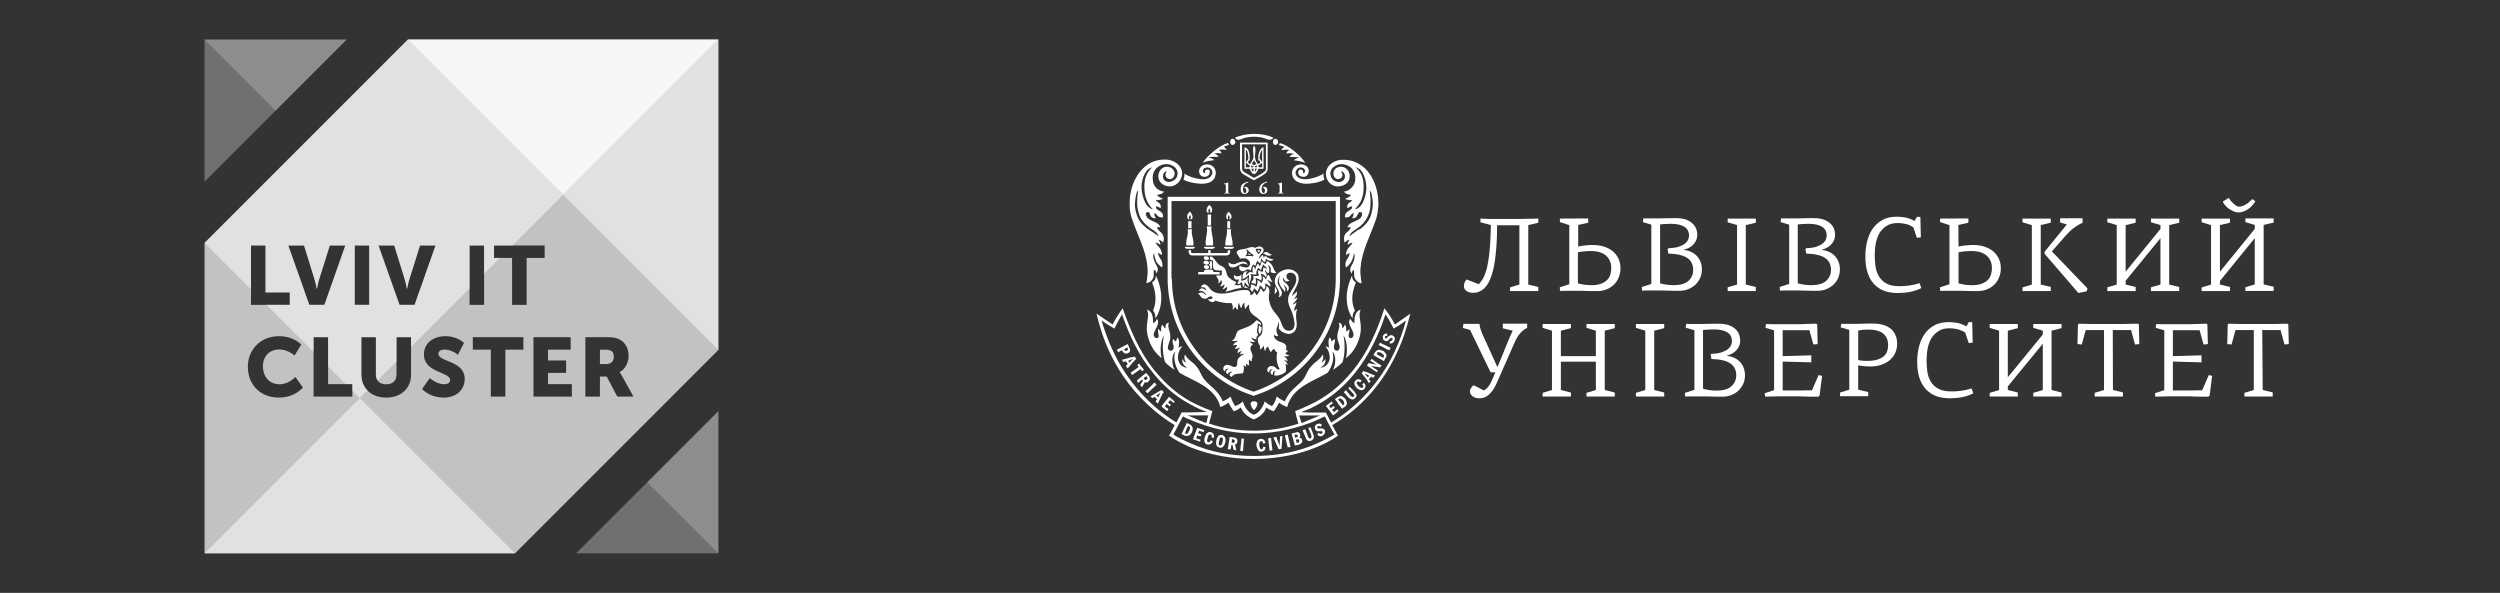 <?xml version="1.0" encoding="UTF-8"?>
<svg xmlns="http://www.w3.org/2000/svg" id="_Шар_1" data-name="Шар 1" viewBox="0 0 253 60">
  <rect x="0" y="0" width="253" height="60" fill="#333333" stroke="none"/>
  <defs>
    <style>
      .cls-1, .cls-2, .cls-3, .cls-4, .cls-5, .cls-6 {
        fill: #fff;
      }

      .cls-2 {
        opacity: .3;
      }

      .cls-3 {
        opacity: .5;
      }

      .cls-4 {
        opacity: .7;
      }

      .cls-5 {
        opacity: .2;
      }

      .cls-6 {
        opacity: .85;
      }
    </style>
  </defs>
  <g id="_2246039724176" data-name=" 2246039724176">
    <path class="cls-1" d="m118.553,20.351h16.622v7.997c-.048,5.262-3.524,9.687-8.287,11.28h-.048c-4.731-1.593-8.19-6.018-8.239-11.28v-.145h-.048v-7.852h0Zm-.386,8.094c.145,5.439,3.717,9.976,8.576,11.569l.097.048h.048l.097-.048c4.924-1.593,8.48-6.115,8.625-11.569v-8.528h-17.443v8.528h0Z"></path>
    <path class="cls-1" d="m127.87,19.531c-.097,0-.193-.193-.193-.386s.048-.338.145-.434c.097-.145.193-.193.386-.241q.048-.048,0-.097c-.193.048-.386.145-.531.241-.145.145-.241.338-.241.531,0,.29.145.483.434.483.241,0,.386-.145.386-.386,0-.193-.097-.338-.29-.338-.097,0-.145.048-.193.097h.048c.145,0,.193.241.193.338-.016.097-.016.193-.145.193h0Z"></path>
    <path class="cls-1" d="m125.987,19.531c-.145,0-.193-.193-.193-.386s.048-.338.145-.434c.097-.145.193-.193.386-.241v-.097c-.193.048-.434.145-.579.241-.145.145-.193.338-.193.531,0,.29.145.483.386.483s.434-.145.434-.386c0-.193-.145-.338-.338-.338-.048,0-.145.048-.193.097h.097c.145,0,.193.241.193.338,0,.097-.048.193-.145.193h0Z"></path>
    <path class="cls-1" d="m124.298,19.386v-.917h-.048s-.048.048-.145.048c-.048.048-.145.048-.241.048,0,0,0,.048.048.048l.048.048q.097,0,.097.145v.579q0,.145-.097.145h-.097s0,.048.048.048h.531v-.048h-.048q-.097,0-.097-.145h0Z"></path>
    <path class="cls-1" d="m129.399,19.531h-.048c-.048,0-.048.048,0,.048h.531c.048,0,.048-.048,0-.048h-.048q-.097,0-.097-.145v-.917h-.048s-.048.048-.145.048c-.048.048-.145.048-.193.048s-.048.048,0,.048l.048.048q.097,0,.097.145v.579q0,.145-.097.145h0Z"></path>
    <path class="cls-1" d="m127.725,16.345h-.048c-.048-.048-.048-.097-.048-.097-.048-.097-.097-.097-.145-.145v-.193c0-.193.048-.434.145-.579.048-.097.048-.193.097-.193v1.207Zm0,.579h-.338c0-.048-.048-.145-.048-.193.097-.048.193-.097.29-.145,0-.048,0-.097.048-.097h.048v.434Zm-.531,0h-.193v-.097s.048-.048.097-.048.048-.048.097-.048v.193h0Zm-.097.338c0,.048-.048.048-.048.097l-.048-.048v-.241h.193c-.064.097-.064.145-.097.193Zm-.386-.628v-.097c.048-.097.145-.193.193-.29h.048c0,.097.097.193.145.29,0,.048.048.048.048.097h-.048c-.048,0-.145.048-.193.097-.048-.048-.097-.097-.193-.097Zm.145.29h-.241c0-.048,0-.145.048-.193l.048.048c.048,0,.097.048.145.048v.097h0Zm0,.386l-.048.048q-.048-.048-.097-.097c-.048-.048-.048-.097-.048-.193h.193v.241h0Zm-.386-.386h-.386v-.434h.097s0,.048.048.097c.048.048.145.097.241.145v.193Zm-.386-1.77c.048,0,.097.097.145.193.048.145.097.386.097.579v.193c-.048.048-.097.097-.097.145-.048,0-.048.048-.048.097h-.097v-1.207Zm1.255.724v.338c.145.048.193.097.193.193,0,.145-.145.145-.241.193-.048-.097-.145-.193-.193-.338-.048-.145-.097-.29-.097-.434,0-.193.048-.434.048-.628,0-.097,0-.338-.145-.483-.097.145-.097.386-.097.483,0,.193.048.434.048.628,0,.145-.048.29-.145.434-.048.145-.145.241-.193.338-.097-.048-.193-.048-.193-.193,0-.097,0-.145.145-.193v-.338c0-.241-.048-.628-.241-.821-.097-.097-.193-.145-.29-.145v2.172h.531c.048.145.145.29.241.434.048.048.145.097.193.097.097,0,.145-.048.193-.097.145-.145.193-.29.241-.434h.531v-2.172c-.097,0-.193.048-.241.145-.193.193-.29.579-.29.821Z"></path>
    <path class="cls-1" d="m128.111,17.021c0,.193-.048.29-.145.338-.097.097-.193.145-.338.241-.193.097-.386.241-.531.29-.048.048-.145.097-.193.097s-.097-.048-.193-.097c-.145-.097-.338-.193-.483-.29-.145-.097-.29-.145-.386-.241-.097-.048-.145-.193-.145-.338v-2.414h2.414v2.414h0Zm.177-2.591h-2.8v2.607c0,.193.097.386.241.531.145.097.29.193.483.29.145.097.338.193.483.29.097,0,.145.048.193.097l.193-.097c.193-.097.338-.193.531-.29.145-.097.29-.193.434-.29.145-.145.241-.29.241-.531v-2.607Z"></path>
    <path class="cls-1" d="m126.567,40.932c.048.241.193.434.338.579.145-.145.29-.338.338-.579.097-.434-.772-.434-.676,0Z"></path>
    <path class="cls-1" d="m114.901,20.158c.048-.338.097-.772.29-.869-.048.29-.097.579-.097.869-.048.483,0,.965.145,1.4.145.579.483.965.869,1.303.145.097.241.193.386.29.29.193.676.386.724.772-.241-.241-.579-.434-.869-.628-.048-.048-.145-.097-.241-.145-.483-.386-.869-.772-1.062-1.4-.193-.531-.241-1.062-.145-1.593h0Zm1.207-2.945c.145-.145.338-.241.483-.29-.193.193-.338.386-.483.628-.241.434-.338,1.014-.29,1.593,0,.483.145.917.29,1.255.193.386.434.676.579.772-.193,0-.386-.145-.579-.338-.29-.386-.531-1.014-.579-1.738-.048-.676.193-1.448.579-1.883h0Zm0,9.735c.048.338.048.676,0,1.014,0,.193-.048.434-.097.676h.097c.241-.048.434-.241.531-.386.241-.338,0-.676.193-.965.145.097.145.241.193.386.241-.338.145-.628-.048-.917-.193-.322-.354-.805-.193-1.142,0,0,.097.628.29.965.145.145.338.386.531.483.193-.772-.483-1.014-.386-1.496.145.145.29.193.386.241-.048-.724-.434-.821-.676-1.255.048,0,.338.048.483.241.048-.241-.097-.434-.193-.531.097,0,.338.097.483.29.145-.386.048-.676-.048-.821-.145-.29-.483-.386-.579-.724.097,0,.193-.048.338,0-.048-.241-.241-.386-.434-.483-.29-.145-.628-.241-.869-.483,0,0-.048-.048-.048-.097-.145-.193-.145-.434.048-.483h.048c.193-.048.193.241.29.386.097.193.29.241.531.241-.097-.193-.193-.29-.145-.531.241.048.29.531.869.434.048-.772-.772-.579-.724-1.11.145,0,.241.048.483.193.097-.628-.434-.579-.483-.821.145,0,.483,0,.724-.145-.193-.048-.483-.193-.628-.386.338-.048.579-.097.724-.338-.595-.048-1.062-.531-1.11-1.014-.097-.579,0-.917.29-1.303.434-.434,1.11-.628,1.69-.29.386.193.579.579.483.965-.097.434-.531.676-.917.676-.821-.097-.579-1.159-.145-1.062-.29.241-.145.772.338.772.338-.048.483-.386.434-.676-.097-.386-.434-.579-.772-.579-.531,0-.869.483-.869.965,0,.579.483.965,1.014,1.014.772.097,1.352-.579,1.4-1.255,0-.917-.917-1.496-1.786-1.448-.676,0-1.255.193-1.738.531-1.11.772-1.738,2.221-1.786,3.669v.483c0,.483.097.917.241,1.352.579,1.69,1.4,3.138,1.545,4.763h0Z"></path>
    <path class="cls-1" d="m137.46,34.528c.628-1.69-.145-2.365.241-3.186-.724.193-.628,1.159-.628,1.352-.193-.048-.338-.29-.434-.434-.386.531.386,1.159.338,1.641,0,.386-.579.483-.483-.048.048-.193.097-.434.048-.579-.048.097-.193.241-.29.29-.048-.193.048-.483-.145-.724-.048.193-.193.338-.29.386.048-.29-.048-.531-.338-.579.145.338,0,.676-.097,1.014-.145.724.097.917.193,1.4.048.579-.628.579-.579,0,0-.241.193-.483.048-.772-.097.145-.193.145-.29.29,0-.145-.097-.338-.193-.434-.193.29-.097.772-.048,1.062-.097-.097-.241-.145-.386-.145.241.241.483.724.434,1.255-.097.579-.483.821-.917.917.434-.338.531-.579.483-.917-.097.145-.193.29-.386.386.241-.434.193-.676.097-.821-.193.483-.821.772-1.11,1.159-.483.483-.531.965-.869,1.4-.579.676-1.303.965-1.834,2.172-.29-.097-.628-.338-.821-.483-.097.29-.193.676-.483.965-.241-.097-.628-.338-.724-.483-.193.579-.579,1.207-1.11,1.352-.531-.145-.965-.772-1.11-1.352-.097.145-.483.386-.772.483-.241-.29-.338-.676-.483-.965-.145.145-.483.386-.772.483-.531-1.207-1.303-1.496-1.834-2.172-.386-.434-.434-.917-.869-1.4-.29-.386-.917-.676-1.11-1.159-.097.145-.145.386.097.821-.241-.097-.29-.241-.386-.386-.048.338.048.579.483.917-.483-.097-.821-.338-.917-.917-.048-.531.193-1.014.434-1.255-.145,0-.29.048-.386.145.048-.29.145-.772-.097-1.062-.048.097-.145.29-.145.434-.145-.145-.241-.145-.29-.29-.145.29,0,.531.048.772.048.579-.676.579-.579,0,.097-.483.338-.676.193-1.4-.097-.338-.241-.676-.097-1.014-.29.048-.386.29-.338.579-.145-.048-.241-.193-.29-.386-.241.241-.145.531-.145.724-.097-.048-.241-.193-.29-.29-.097.145,0,.386,0,.579.145.531-.434.434-.483.048,0-.483.724-1.11.338-1.641-.048.145-.193.386-.386.434-.048-.193.097-1.159-.628-1.352.386.821-.386,1.496.241,3.186.29.772.676,1.255,1.255,1.738-.193-.676-.145-1.786.241-2.317-.193.628-.193,1.834.097,2.703.29.29.628.579.965.772-.29-.483-.338-1.496.048-1.834-.193.676,0,1.448.434,2.124,1.303.821,3.62,1.4,4.151,3.476.29-.097.579-.29.821-.434.145.29.29.531.531.869.29-.097.531-.241.724-.386.241.628.821,1.014,1.303,1.207.483-.193,1.062-.579,1.255-1.207.193.145.483.29.772.386.241-.338.386-.579.531-.869.193.145.531.338.821.434.531-2.076,2.8-2.655,4.103-3.476.483-.676.676-1.448.483-2.124.386.338.338,1.352.048,1.834.338-.193.676-.483.965-.772.29-.869.241-2.076.097-2.703.386.531.434,1.641.241,2.317.579-.483.965-.965,1.255-1.738h0Z"></path>
    <path class="cls-1" d="m136.833,27.866c-1.255,2.655.048,4.393.048,4.345,0-.338.048-.579.241-.772-.483-1.014-.241-2.027.097-2.848-.241-.193-.386-.29-.386-.724Z"></path>
    <path class="cls-1" d="m137.702,17.214c.386.434.579,1.207.579,1.883-.048.724-.29,1.352-.579,1.738-.193.193-.386.338-.579.338.097-.097.338-.386.579-.772.145-.338.29-.772.29-1.255.048-.579-.048-1.159-.29-1.593-.145-.241-.29-.434-.531-.628.193.048.386.145.531.29h0Zm.901,2.076c.193.097.241.531.29.869.097.531,0,1.062-.145,1.593-.193.628-.579,1.014-1.062,1.4-.097.048-.193.097-.29.145-.241.193-.579.386-.821.628.048-.386.434-.579.724-.772.145-.097.241-.193.386-.29.386-.338.676-.724.869-1.303.145-.434.145-.917.145-1.4-.032-.29-.032-.579-.097-.869h0Zm-3.073-.434c.579-.048,1.062-.434,1.062-1.014,0-.483-.338-.965-.869-.965-.386,0-.724.193-.772.579-.048.29.097.628.434.676.483,0,.628-.531.29-.772.483-.097.724.965-.145,1.062-.386,0-.821-.241-.869-.676-.097-.386.097-.772.483-.965.531-.338,1.255-.145,1.69.29.29.386.386.724.29,1.303-.097.483-.579.965-1.11,1.014.145.241.386.29.724.338-.145.193-.434.338-.628.386.193.145.579.145.724.145-.048.241-.579.193-.483.821.241-.145.338-.193.483-.193.048.531-.772.338-.724,1.11.579.097.579-.386.869-.434,0,.241-.048.338-.145.531.241,0,.434-.048.483-.241.145-.145.145-.434.338-.386h.048c.193.048.193.29.048.483,0,.048-.048.097-.048.097-.241.241-.628.338-.869.483-.241.097-.386.241-.483.483.193-.048.29,0,.338,0-.048.338-.434.434-.579.724-.097.145-.145.434-.048.821.193-.193.386-.29.531-.29-.097.097-.241.29-.193.531.145-.193.434-.241.483-.241-.241.434-.628.531-.676,1.255.097-.048.241-.097.338-.241.145.483-.579.724-.338,1.496.193-.097.386-.338.483-.483.241-.338.338-.965.338-.965.145.338,0,.821-.193,1.159-.193.29-.29.579-.048.917.048-.145.048-.29.193-.386.145.29-.048.628.193.965.097.145.29.338.531.386h.097c-.048-.241-.097-.483-.097-.724-.048-.29-.048-.628,0-.965.145-1.641.965-3.089,1.545-4.763.145-.434.193-.869.241-1.352v-.483c-.048-1.448-.676-2.945-1.786-3.669-.483-.338-1.062-.531-1.738-.531-.869-.048-1.786.531-1.786,1.448,0,.66.579,1.336,1.352,1.239h0Z"></path>
    <path class="cls-1" d="m137.074,39.628l-.483-.483-.145.145.434.483c.097.097.241.241.145.338-.145.145-.29,0-.386-.097l-.434-.531-.048.048-.145.145v.048l.145.145.29.338c.241.193.434.338.676.097l.048-.048c.193-.193.097-.338,0-.483-.048-.048-.097-.097-.097-.145Z"></path>
    <polygon class="cls-1" points="139.906 34.817 139.665 34.672 139.52 34.914 139.906 35.107 140.341 35.348 140.63 35.445 140.727 35.203 140.341 35.01 139.906 34.817"></polygon>
    <path class="cls-1" d="m140.003,36.217l-.097-.048-.531-.29-.048-.048c0-.048.048-.097.048-.145.048-.048.097-.048.193-.048.048,0,.145.048.241.097l.097.097c.048,0,.048.048.097.048.097.097.048.193,0,.338Zm.145-.531c-.048-.097-.097-.145-.193-.193h-.048c-.097-.048-.241-.097-.338-.097-.048,0-.097,0-.193.048-.097.048-.193.145-.241.241l-.145.241.386.241.531.29.145.097.145-.29c.097-.145.145-.241.097-.386-.048-.048-.048-.145-.145-.193Z"></path>
    <path class="cls-1" d="m137.991,38.76l-.145.145c.145.145.145.241.097.29s-.097.097-.145.048c-.097,0-.145-.048-.29-.145-.097-.145-.193-.241-.193-.29-.048-.048,0-.097,0-.145.097-.097.193-.048.338.048l.145-.193c-.241-.193-.434-.193-.628,0-.097.097-.145.241-.097.338,0,.097.048.193.097.241s.097.097.145.193c.145.097.29.193.434.193.097,0,.193,0,.241-.048l.097-.097c.097-.097.097-.193.097-.29s-.048-.193-.145-.29h-.048Z"></path>
    <path class="cls-1" d="m138.426,38.18l-.097-.097-.241-.29.241.097.241.145-.145.145h0Zm-.097-.515l-.338-.097v-.048l-.193.241.193.241.338.434.193.338.193-.193-.193-.193.241-.29.193.145.193-.241-.386-.145-.434-.193Z"></path>
    <path class="cls-1" d="m140.92,33.948c-.193-.097-.338.048-.483.145-.048.097-.097.097-.097.145h-.048c-.097.048-.145-.048-.145-.145.048-.097.097-.097.193-.097h.048v-.241h-.048c-.193,0-.29.048-.386.241-.048.193,0,.434.193.483.097.048.145.048.193.048.097,0,.193-.097.29-.241.048-.048.097-.048.145-.097.145,0,.193.097.145.193s-.145.145-.241.145l-.048.241c.241,0,.386-.048.483-.29.097-.193.048-.434-.193-.531h0Z"></path>
    <polygon class="cls-1" points="138.812 36.314 138.748 36.41 138.667 36.507 138.748 36.555 139.295 36.893 138.748 36.796 138.506 36.748 138.329 36.989 138.748 37.279 139.327 37.665 139.391 37.569 139.472 37.52 139.391 37.472 138.748 37.038 139.391 37.134 139.665 37.183 139.81 36.989 139.391 36.748 138.812 36.314"></polygon>
    <path class="cls-1" d="m136.012,40.932l-.048.048-.048.048-.483-.579v-.048h.048c.048-.097.145-.097.241-.048.048.048.097.097.193.145.048.097.097.145.097.241.048.097.048.145,0,.193h0Zm.145-.531l-.048-.048c0-.048-.048-.097-.097-.097-.048-.048-.097-.097-.193-.145s-.241-.048-.386.048c-.048,0-.048.048-.097.048l-.048.048-.193.145.193.241.145.241.386.483.193-.145.097-.048q0-.048.048-.048c.145-.145.193-.29.097-.531,0-.048-.048-.145-.097-.193Z"></path>
    <polygon class="cls-1" points="135.336 41.414 135.288 41.463 134.998 41.704 134.805 41.463 135.095 41.27 134.95 41.077 134.66 41.318 134.516 41.077 134.902 40.787 134.757 40.642 134.178 41.077 134.902 42.042 135.288 41.752 135.433 41.608 135.481 41.608 135.433 41.559 135.336 41.414"></polygon>
    <polygon class="cls-1" points="115.432 37.376 115.577 37.569 115.77 37.424 115.383 36.941 115.287 36.796 115.094 36.941 115.239 37.134 114.708 37.52 114.418 37.714 114.563 37.955 114.708 37.858 115.383 37.376 115.432 37.376"></polygon>
    <path class="cls-1" d="m117.25,40.111l-.048.097-.193-.193.241-.145.193-.145-.193.386Zm.531-.434l-.145-.145-.097-.048-.29.145-.241.145-.579.338.193.193.193-.145.193.145.097.097-.097.097-.048.145.048.048.145.145.097-.145.386-.821.145-.193h0Z"></path>
    <path class="cls-1" d="m115.818,38.373l-.097-.097.193-.145.097-.048.048.048c.097.097.097.193,0,.241-.048.048-.097.097-.145.097-.048,0-.048-.048-.097-.097h0Zm.338.29l.048-.048c.241-.193.193-.386.048-.579l-.097-.097-.145-.193-.097.048-.531.434-.338.29.145.241.193-.193.193-.145.097.097-.29.434.193.241.29-.531.048.048c.08,0,.145,0,.241-.048h0Z"></path>
    <path class="cls-1" d="m113.935,35.252l.145-.097.048.097c.048.097,0,.193-.097.241h-.097c-.048.048-.097,0-.145-.097l-.048-.048.193-.097h0Zm-.338.29c.097.145.193.241.338.241.048,0,.145,0,.241-.048.241-.145.241-.338.097-.579l-.145-.338-.193.097-.917.483.145.241.386-.193.048.097h0Z"></path>
    <path class="cls-1" d="m114.273,36.7l-.097-.193.241-.097.241-.097-.241.241-.145.145h0Zm.434-.097l.29-.29-.193-.241-.097.048-.29.048-.483.145-.386.097.145.241.241-.097.193.29-.193.193.193.241.29-.338.29-.338h0Z"></path>
    <polygon class="cls-1" points="117.025 38.904 116.832 38.711 116.156 39.387 115.914 39.58 116.108 39.773 116.156 39.773 117.025 38.953 117.025 38.904"></polygon>
    <polygon class="cls-1" points="117.636 40.98 117.54 41.125 117.636 41.221 118.119 41.608 118.264 41.414 117.878 41.125 118.071 40.883 118.36 41.125 118.505 40.98 118.215 40.739 118.409 40.497 118.795 40.787 118.891 40.642 118.312 40.159 117.636 40.98"></polygon>
    <polygon class="cls-1" points="125.505 45.614 125.794 45.663 125.891 44.407 125.649 44.359 125.505 45.614"></polygon>
    <path class="cls-1" d="m120.339,43.587c-.048.145-.097.241-.193.29-.048,0-.145.048-.241,0l.241-.628.097-.145c.241.097.241.241.097.483h0Zm0-.676l-.193-.097h-.048l-.531,1.11.29.145c.097.048.193.048.29.048.241,0,.386-.193.483-.386.145-.386.097-.628-.29-.821h0Z"></path>
    <path class="cls-1" d="m122.56,43.732c-.338-.097-.531.193-.628.483s-.097.676.241.772c.29.048.483-.097.579-.338l-.241-.097c-.048.193-.145.241-.241.193-.193-.048-.097-.29-.048-.434,0-.097.097-.386.29-.338.097,0,.145.145.097.29l.241.048c.048-.29-.048-.483-.29-.579h0Z"></path>
    <polygon class="cls-1" points="121.788 43.732 121.884 43.539 121.16 43.297 120.726 44.456 121.45 44.697 121.498 44.504 121.064 44.359 121.16 44.07 121.498 44.166 121.595 43.973 121.257 43.828 121.353 43.587 121.788 43.732"></polygon>
    <path class="cls-1" d="m123.719,44.697c0,.097-.048.29-.193.386h-.097c-.145-.048-.097-.338-.048-.434,0-.097.048-.338.145-.386h.097c.193.048.145.338.097.434h0Zm-.048-.676h-.145c-.193,0-.338.193-.434.531-.048.29-.048.676.29.724.048.048.097.048.145.048.241-.048.386-.193.483-.579.048-.29,0-.628-.338-.724h0Z"></path>
    <path class="cls-1" d="m124.781,44.842v-.048h-.145l.048-.338h.097c.145.048.193.097.193.193-.048.097-.097.193-.193.193Zm.048-.579h-.048l-.338-.048-.193,1.255h.29l.097-.483.097.048.048.241.048.241.29.048-.145-.579c.145-.048.241-.145.241-.29.048-.29-.145-.386-.386-.434h0Z"></path>
    <path class="cls-1" d="m131.378,44.794h-.048l-.097.048-.097-.338.145-.048h.048c.097,0,.145,0,.145.097.048.097,0,.193-.097.241h0Zm-.386-.772l.097-.048c.097,0,.193,0,.241.097v.097c0,.048-.097.097-.145.097l-.097.048-.097-.29Zm.483.241c.097-.048.145-.145.097-.29-.048-.145-.145-.241-.241-.241s-.145,0-.241.048l-.386.097.338,1.207.29-.048.145-.048c.193-.097.386-.193.29-.483-.048-.145-.145-.193-.29-.241h0Z"></path>
    <path class="cls-1" d="m133.598,43.345c-.097,0-.241.048-.29-.048,0-.097,0-.145.097-.193.048,0,.145,0,.193.097l.193-.193c-.145-.145-.29-.193-.483-.097-.145.048-.193.145-.241.241-.048.193.048.434.241.483h.29c.097,0,.193,0,.241.048.048.097-.048.193-.097.193-.097.048-.193.048-.29-.097l-.145.193c.145.193.386.241.579.097.193-.145.241-.338.193-.531-.097-.193-.29-.193-.483-.193h0Z"></path>
    <polygon class="cls-1" points="130.026 44.07 130.316 45.276 130.606 45.228 130.316 43.973 130.026 44.07"></polygon>
    <path class="cls-1" d="m132.633,43.249l-.241.048.29.676c0,.097.048.193.048.193,0,.097-.048.145-.097.193-.097.048-.145,0-.193-.048s-.048-.097-.097-.193l-.241-.676-.29.097.29.676c.048.145.097.241.145.29.097.145.29.145.434.097.145-.097.29-.193.29-.386,0-.097-.048-.193-.097-.338l-.241-.628h0Z"></path>
    <polygon class="cls-1" points="129.495 45.132 129.157 44.214 128.868 44.263 129.399 45.469 129.688 45.421 129.785 44.118 129.543 44.166 129.495 45.132"></polygon>
    <polygon class="cls-1" points="128.337 44.359 128.481 45.614 128.771 45.566 128.626 44.311 128.337 44.359"></polygon>
    <path class="cls-1" d="m127.629,44.649c.097-.048.145.048.193.241l.241-.048c-.048-.29-.193-.434-.483-.434-.145,0-.241.097-.338.193-.048.097-.097.29-.097.483.048.193.097.338.193.483.048.097.193.145.338.145.145-.048.241-.097.29-.145.097-.097.097-.241.097-.338h-.241c0,.145-.048.241-.145.241-.048,0-.097,0-.145-.097-.048-.048-.048-.145-.097-.29,0-.193,0-.29.048-.338q.048-.097.145-.097Z"></path>
    <path class="cls-1" d="m141.113,35.638c-1.4,2.945-3.62,5.455-6.404,7.128l-.531-1.014h-1.641l-.869-.048c.29-.097.579-.241.869-.338,1.883-.869,3.379-2.124,4.586-3.62,1.352-1.69,2.365-3.717,3.089-5.938.338.483.579.965.821,1.448.434-.241.869-.531,1.255-.821-.306,1.126-.692,2.188-1.175,3.202h0Zm-9.638,6.404h2.124c-.338.145-.724.29-1.062.434-.29.097-.531.241-.821.338l-.241-.772h0Zm3.572,1.931c-.821.483-1.641.869-2.51,1.207-1.786.676-3.717.965-5.632.965-2.221,0-4.441-.386-6.469-1.303-.579-.241-1.159-.531-1.69-.869.338-.628.628-1.207.965-1.834.241.145.483.241.724.338,4.103,1.738,7.997,1.834,12.1.338.531-.193,1.014-.434,1.545-.676.29.628.628,1.207.965,1.834h0Zm-12.776-1.931l-.193.772c-.531-.193-1.11-.434-1.641-.676-.097-.048-.145-.048-.241-.097h2.076Zm-5.439-.917c-1.738-1.545-3.138-3.379-4.151-5.503-.483-1.014-.869-2.076-1.207-3.186.434.29.869.579,1.303.821.241-.483.483-.965.772-1.448.772,2.221,1.738,4.248,3.138,5.921l.145.193c1.014,1.207,2.172,2.221,3.62,2.993.531.29,1.11.579,1.69.772l-1.69.048h-.869l-.531,1.014c-.788-.467-1.561-1.046-2.221-1.625h0Zm24.329-8.287c-.29-.579-.628-1.11-1.062-1.641-.724,2.269-1.69,4.489-3.234,6.356-1.207,1.496-2.655,2.655-4.345,3.427-.483.241-.965.434-1.448.628.097.434.193.869.338,1.255-2.8.965-6.259.965-9.059,0,.097-.386.241-.821.338-1.255-.772-.29-1.545-.628-2.269-1.014-1.352-.772-2.51-1.786-3.524-3.041l-.097-.097c-1.496-1.883-2.414-4.055-3.186-6.259-.386.531-.724,1.062-1.014,1.641-.579-.386-1.11-.724-1.641-1.11.338,1.4.772,2.752,1.4,4.055,1.062,2.221,2.558,4.151,4.441,5.744.628.531,1.352,1.062,2.076,1.496-.193.386-.434.869-.579,1.062.676.483,1.4.821,2.124,1.159,2.027.821,4.345,1.207,6.452,1.207,1.834,0,3.814-.29,5.632-.917,1.062-.386,2.027-.821,2.896-1.448-.097-.193-.386-.676-.579-1.062,2.896-1.69,5.117-4.248,6.501-7.225.628-1.303,1.062-2.655,1.4-4.055-.499.37-1.03.708-1.561,1.094h0Z"></path>
    <path class="cls-1" d="m122.319,15.959c.145-.097.628-.097,1.014-.097-.097-.145-.29-.29-.434-.29.097-.097.434-.097.724-.048-.048-.193-.193-.338-.29-.338.097-.048.386-.097.821,0-.048-.097-.193-.241-.29-.338.048-.048.386-.145.531-.193-.097-.048-.097-.145-.097-.193-.869.209-2.124,1.319-2.607,2.027.338-.193.869-.241,1.207-.29-.193-.145-.29-.193-.579-.241h0Z"></path>
    <path class="cls-1" d="m129.688,15.202c.386-.097.724-.048.821,0-.145,0-.29.145-.338.338.29-.048.628-.048.772.048-.145,0-.386.145-.434.29.338,0,.821,0,.965.097-.29.048-.386.097-.531.241.29.048.821.097,1.159.29-.434-.724-1.69-1.834-2.607-2.027,0,.048,0,.145-.097.193.193.048.531.145.579.193-.145.097-.29.241-.29.338h0Z"></path>
    <path class="cls-1" d="m130.799,17.793c.241.772,1.159.869,1.834.772.531-.048,1.062-.193,1.4-.386-.097-.241-.097-.434-.097-.628-.29.241-.821.434-1.352.531-.628.145-1.255.048-1.448-.434-.097-.241.048-.483.241-.628.145-.097.338-.097.531,0,.29.193.145.579-.048.483.097-.29-.193-.386-.338-.338-.097.048-.145.193-.145.29,0,.29.241.434.483.434.338.048.628-.241.579-.676-.048-.386-.434-.579-.772-.579-.628,0-1.062.531-.869,1.159h0Z"></path>
    <path class="cls-1" d="m121.16,18.565c.724.097,1.641,0,1.834-.772.193-.628-.241-1.159-.821-1.159-.386,0-.724.193-.821.579-.048.434.241.724.579.676.241,0,.483-.145.483-.434.048-.097,0-.241-.097-.29-.193-.048-.483.048-.338.338-.193.097-.386-.29-.097-.483.193-.097.434-.097.579,0,.193.145.29.386.193.628-.193.483-.821.579-1.448.434-.531-.097-1.062-.29-1.352-.531.048.193,0,.386-.097.628.338.193.917.338,1.4.386h0Z"></path>
    <path class="cls-1" d="m124.732,14.671c.145,0,.29-.145.29-.29,0-.193-.145-.338-.29-.338s-.241.145-.241.338c0,.145.097.29.241.29Z"></path>
    <path class="cls-1" d="m129.061,14.671c.145,0,.29-.145.29-.29,0-.193-.145-.338-.29-.338s-.241.145-.241.338c0,.145.097.29.241.29Z"></path>
    <path class="cls-1" d="m125.601,14.092c.628-.338,1.979-.338,2.607,0,.193.048.386.145.676-.145-1.062-.531-2.848-.531-3.91,0,.241.29.434.193.628.145Z"></path>
    <path class="cls-1" d="m124.346,26.53c-.097.483.29.628.676.483.241-.097.434-.29.724-.338h.145c.048.048.097.048.145.048.097,0,.145.048.241.097-.048-.145-.145-.241-.241-.29s-.193-.048-.29-.048h-.097c-.241.048-.531.193-.676.241-.193.048-.483,0-.628-.193Z"></path>
    <path class="cls-1" d="m126.711,29.555c.097-.097.145-.193.193-.386.145.145.241.145.338.338,0,0,.097-.145.145-.29.048-.097.097-.241.097-.338.29.145.29.29.434.434.145-.145.193-.386.097-.628.097,0,.193.048.241.097.145.097.241.193.29.241.097-.386-.193-.434-.29-.676v-.048c.193.145.338.241.531.241-.241-.29-.241-.531-.386-.724-.048.048-.097.048-.145.097-.048.097-.097.193-.145.386-.097-.145-.097-.241-.338-.338.048.145.097.338-.097.676-.097-.097-.193-.145-.29-.241-.048,0-.145-.048-.145-.048.048.193,0,.434-.097.676-.145-.145-.386-.241-.579-.241.048.097.097.29-.097.483.145.097.193.193.241.29h0Z"></path>
    <path class="cls-1" d="m127.387,25.517c.048-.048.145-.097.145-.193h-.29c0,.048.048.145.145.193Z"></path>
    <path class="cls-1" d="m128.256,25.855h.048c.145.048.241.048.434-.097-.193,0-.338-.145-.483-.241h-.048c-.097-.048-.241,0-.386.145.193.048.338.145.434.193h0Z"></path>
    <path class="cls-1" d="m126.615,25.806c-.048-.048-.097-.048-.145-.097-.048-.048-.097-.048-.097-.097-.048.048-.048.097-.048.145,0,0,.097,0,.145.048h.145Z"></path>
    <path class="cls-1" d="m126.18,25.758c0-.097,0-.241.048-.29-.097-.048-.097-.145-.048-.241l.29.29c.097.097.193.193.338.241.097.048,0,.193-.097.193-.048-.048-.145-.048-.241-.048-.145,0-.338,0-.434.048,0-.097.048-.145.145-.193Zm1.207-.579h.241c.097.241-.145.338-.241.531-.145-.097-.338-.338-.29-.531h.29Zm-1.883,1.014c.048-.048.145-.048.241-.048h.29c.193.048.338.193.434.338.048.097.048.241,0,.338,0,.048-.048.097-.097.145-.048.097-.193.097-.338.097-.097,0-.193-.048-.29-.048-.145-.048-.241-.097-.29-.145-.097.29-.048.531.29.579h.048c.097,0,.193-.048.241-.097.048-.048.097-.048.241-.097.048,0,.145.048.193.048.048.048.097.048.145.097-.048-.29.145-.531.241-.628.048,0,.145.097.193.145.048-.241.145-.434.193-.531l.145.145.145.145c.097-.241,0-.29.145-.531,0,.048.097.29.338.386.048-.145.097-.241.097-.386,0,0,.048.097.145.145.193.097.434.193.628-.048-.193,0-.434-.097-.628-.193-.097-.097-.193-.145-.241-.193-.048.097-.048.193-.145.241,0,0,.048-.145-.097-.29-.145.048-.145.241-.386.338h-.048q.048,0,.048-.048c.097-.097.145-.386.386-.483.145-.193.145-.434-.048-.579-.097-.097-.241-.097-.338-.097-.145.048-.241.097-.386.145-.145-.097-.338-.097-.531-.048-.145.048-.29.097-.434.145h-.048c-.097,0-.193.048-.241.048-.145,0-.29.048-.434.097-.29.241-.145.29,0,.531q.097.145.193.338h0Z"></path>
    <path class="cls-1" d="m128.256,26.434c0-.048-.048-.048-.048-.048,0,.097-.048.193-.145.338-.193-.097-.29-.193-.386-.338,0,.29-.193.579-.193.579-.048-.048-.048-.145-.097-.193s-.097-.048-.097-.097c-.145.193-.193.338-.29.676,0-.193-.048-.338-.145-.386-.097.145-.145.338-.048.628-.097-.048-.193-.048-.29-.097l-.048.048c-.193.08-.338.322-.338.322-.048-.145-.048-.29.145-.434-.097,0-.193.048-.241.048-.097.048-.145.097-.193.145-.097.193-.097.338-.097.628.097-.048.193-.097.29-.145.145-.097.29-.241.338-.338,0,0,.048.29,0,.483,0,.145,0,.29.097.483v-.048c.048-.434.29-.676.048-.965,0,0,.434.097.628.048-.048-.386.193-.676.193-.676l.048.048c.193.145.145.145.241.193.048-.338.145-.338.193-.579.145.145.29.29.434.386-.097.097-.29-.048-.386-.097,0,.097-.097.241-.048.434-.193.048-.29-.048-.434-.145h-.048c-.048.193,0,.338.048.579-.193,0-.386.048-.579,0,.193.386-.145.483-.193.724.145,0,.338.048.434.145.097-.241.048-.434,0-.628.145,0,.241.048.338.097.097.048.145.048.241.145.097-.241.048-.483-.048-.724.29.097.386.145.531.386.241-.386-.193-.434-.048-.772.048.145.097.241.193.338.048,0,.097,0,.097.048.241-.386,0-.628,0-.869.241.193.29.434.241.724.097.097.386.145.579.097-.193-.193-.241-.338-.386-.676-.161-.274-.306-.418-.531-.515h0Z"></path>
    <path class="cls-1" d="m125.987,28.88c0,.097-.048.193-.097.241h.145c.145,0,.241.048.386.097-.145-.097-.29-.193-.386-.29l-.048-.048Z"></path>
    <path class="cls-1" d="m125.263,27.962c-.145,0-.241,0-.338-.145-.193.29.145.628.434.434,0,.241-.097.386-.145.483.193.048.338-.048.386-.193.097.048.097.145.145.241,0,.097,0,.193.048.29.145-.145.145-.29.193-.531,0,0,0,.048.048.048.097.241.241.29.386.434,0-.193-.097-.29-.145-.434-.048-.193,0-.338,0-.531-.097.097-.145.193-.241.241s-.193.048-.29.097h-.145c.097-.29,0-.338.048-.628-.145.145-.241.193-.386.193h0Z"></path>
    <path class="cls-1" d="m127.484,33.803c.145-.193.193-.434.193-.676-.097-.097-.193-.145-.29-.193.048.29-.145.579.097.869Z"></path>
    <path class="cls-1" d="m129.061,29.024c-.097.193,0,.483-.097.724.193-.097.29-.241.29-.338-.097-.193-.145-.241-.193-.386Z"></path>
    <path class="cls-1" d="m129.061,28.783c.145.434.579.724.338,1.303.386-.097.386-.531.241-.772-.145-.29-.29-.483-.338-.676,0-.193.048-.579.241-.724-.097.193-.145.483-.097.676s.145.386.29.579c.145.145.29.241.241.434.193-.241.097-.483-.097-.821.29.29.386.338.386.724.29-.29.145-.579-.048-.772-.048,0-.048-.048-.097-.097-.193-.145-.338-.145-.241-.579.048.145.097.29.145.338.145.145.386.097.483-.048-.145,0-.241-.097-.29-.241-.241-.628.917-.772.965.097.048.531-.434,1.062-.579,1.352-.193.29-.29.579-.241.965.048.338.241.772.386,1.062.145.483.628,1.834-.29,1.883-.531.048-.676-.483-.869-.965-.193-.483-.483-.724-.724-1.062-.338-.483-.531-1.11-.434-1.641.048-.338.097-.579-.241-.869-.048.29-.097.434-.338.628-.097-.193-.193-.29-.29-.386-.048.241-.097.338-.386.724-.097-.193-.193-.338-.241-.386-.048.145-.193.338-.386.386,0-.29-.048-.434-.29-.531-.917-.097-1.545.29-2.365.338-.724.048-1.207-.097-1.593-.676-.241-.29-.628-.386-.772.048.29-.048.531.048.531.338-.193-.241-.628-.386-.724.048.241-.097.676.097.724.434-.193-.193-.386-.338-.531-.29-.097,0-.193.048-.29.145.193.048.193.193.29.29.145.193.386.241.628.145.097-.097.241-.193.386-.193s.241.145.097.241c-.097.048-.241.048-.386.048.097.241.531.434.724.145.579.193,1.207.29,1.641.241.145.241.193.434.097.676.145-.048.193-.145.29-.338.048.241.193.29.29.338-.048-.386,0-.483.097-.724.048.29.097.434.241.579.048-.241.097-.434.29-.579,0,.241,0,.386.097.676.048-.145.241-.386.386-.483-.048.724.241.965.821,1.352.579.483.579.531.531,1.207,0,.338-.097.483-.193.579-.29.193-.338.386-.241.724.097.193.29.434.145.676.193,0,.338-.241.434-.386,0,.29.048.434.145.579,0-.241.145-.386.29-.483,0,0,.048.338.29.579.097-.193.193-.29.338-.338.048.193.145.29.29.386-.193.676.097,1.448.241,1.641-.145.193-.338-.048-.483-.193-.193-.097-.434-.145-.628,0-.145.145-.241.434.048.579,0-.29.193-.386.338-.338-.241.145-.29.434,0,.579.048-.145.048-.483.338-.386-.145.048-.193.29-.145.434.241.048.821-.048,1.159-.386.048-.338,0-.628-.048-.772.048,0,.193.048.241.097-.048-.241-.241-.434-.386-.483.145-.048.386.097.386.097-.048-.29-.29-.434-.386-.531.097.048.434.097.531-.097-.193,0-.338-.048-.386-.193.097-.048.241-.145.29-.29-.097.048-.145,0-.241,0,.193-.579-.193-.724-.483-.821-.386-.097-.772-.386-.724-.772.048.048.193.241.434.145-.386-.772-.048-.821.048-1.4.097.097,0,.579,0,.628.193.338.628.531,1.014.579.869-.097.869-.869.772-1.448-.048-.386-.048-.821.097-1.062-.145-.048-.29.193-.29.193-.097-.386.241-.531.193-.917-.048.145-.241.193-.338.241,0-.145.434-.386.434-.724-.145.145-.241.097-.386.193.193-.193.434-.434.338-.821-.097.241-.29.241-.483.531.048-.483.676-1.11.676-1.786,0-.29-.097-.531-.29-.676-.434-.386-1.062-.338-1.545-.048-.434.241-.724.821-.531,1.303h0Z"></path>
    <path class="cls-1" d="m127.339,33.9c-.338-.434.097-.917-.097-1.159.193,0,.338.145.386.193.048-.338-.386-.483-.483-.531-.483.628-1.062.724-1.641.965-.579.193-.29.917-.869,1.11.193.048.338.048.676,0-.241.193-.386.145-.531.483.145-.048.29-.048.434-.048,0,.048-.145.193-.241.386.145,0,.29,0,.483-.145.048.193-.29.193-.193.628.097-.193.29-.241.434-.241-.097.048-.193.145-.193.338.097-.048.29-.097.386-.048-.241.145-.338.193-.483.338-.386.338,0,.917-.434.965-.241.048-.338-.145-.628-.193-.531-.145-.724.483-.386.628,0-.193.193-.29.386-.241-.145.048-.483.338-.097.531.145-.241.29-.241.483-.241-.29.145-.434.338-.097.531.29-.434.869-.29,1.159-.386.048-.097.145-.434.048-.821.097.097.193.145.29.193-.048-.097-.048-.29,0-.338.048.097.145.145.29.193-.048-.241-.048-.434,0-.628.097.145.145.193.29.193-.097-.193.048-.338.048-.483,0-.531-.531-.772.048-1.255-.145-.048-.241-.097-.338-.338.145.145.338.193.579.097-.241-.097-.338-.241-.434-.434.097.048.29.193.531.193-.016-.193.048-.338.193-.434h0Z"></path>
    <path class="cls-1" d="m116.928,32.21c0,.048,1.303-1.69.048-4.345,0,.434-.145.531-.386.724.338.821.531,1.834.097,2.848.193.193.241.434.241.772h0Z"></path>
    <path class="cls-1" d="m121.788,26.53c-.048.097.097.193.241.241s.29-.048.338-.145c0-.097-.097-.193-.241-.241s-.338.048-.338.145Z"></path>
    <path class="cls-1" d="m122.126,26.82c-.145,0-.29.048-.29.145-.048.097.048.193.193.241.145.048.29,0,.338-.145,0-.113-.097-.193-.241-.241Z"></path>
    <path class="cls-1" d="m122.126,25.951c-.145-.048-.29,0-.29.097-.048.145.048.241.193.241.145.048.29,0,.338-.097,0-.097-.097-.241-.241-.241h0Z"></path>
    <path class="cls-1" d="m122.657,27.19v-.724l-.29-.048c.145.145.145.29-.048.386.145.097.241.241.097.386h.241Z"></path>
    <path class="cls-1" d="m124.201,27.866c-.097-.241-.097-.483-.241-.676-.193-.29-.483-.241-.724-.531-.145-.145-.29-.386-.483-.579-.048-.097-.193-.145-.338-.097.048.097.097.241,0,.29l.338.097v.628c.048.483.531.338.917.386l-.048.483h-.531c0,.29.338.338.193.821.145-.048.241-.241.29-.338.193.193,0,.483-.097.628.145,0,.241-.048.434-.193.048.145-.097.338-.193.483.193,0,.386-.193.434-.241.097.241-.048.338-.145.531.048-.048.676-.193.917-.29.193-.048.434-.097.724-.145-.048-.097-.097-.193-.097-.338-.145.097-.386.145-.628,0,.097-.048.145-.145.193-.241-.29-.097-.772-.386-.917-.676h0Z"></path>
    <path class="cls-1" d="m121.257,27.769h2.172v-.241h-.628c0-.145-.097-.241-.193-.241h-.579c-.097,0-.193.097-.193.241h-.579v.241h0Z"></path>
    <path class="cls-1" d="m122.077,25.179h.628c.097,0,.241-.097.241-.193h-1.11c0,.097.097.193.241.193Z"></path>
    <path class="cls-1" d="m122.753,24.841c.097-.772-.241-1.255-.145-1.931h-.483c.145.676-.193,1.159-.097,1.931h.724Z"></path>
    <polygon class="cls-1" points="122.222 22.813 122.56 22.813 122.56 21.703 122.222 21.703 122.222 22.813"></polygon>
    <path class="cls-1" d="m122.319,21.558c-.048-.145-.048-.29.048-.483.145.193.145.386.048.483.241-.048.29-.193.241-.386,0-.145-.145-.338-.241-.434-.097.048-.241.193-.29.386s-.048.386.193.434Z"></path>
    <path class="cls-1" d="m120.146,25.179h.579c.097,0,.193-.097.193-.193h-1.014c0,.097.097.193.241.193Z"></path>
    <path class="cls-1" d="m120.774,24.841c.048-.772-.241-.965-.145-1.641h-.434c.097.676-.193.869-.145,1.641h.724Z"></path>
    <polygon class="cls-1" points="120.243 23.103 120.581 23.103 120.581 22.379 120.243 22.379 120.243 23.103"></polygon>
    <path class="cls-1" d="m120.388,22.234c-.097-.145-.097-.29.048-.483.097.193.097.386,0,.483.241-.048.29-.193.241-.386-.048-.145-.145-.338-.241-.434-.097.048-.241.193-.29.386,0,.193,0,.386.241.434Z"></path>
    <path class="cls-1" d="m124.056,25.179h.579c.145,0,.241-.097.241-.193h-1.014c0,.097.097.193.193.193h0Z"></path>
    <path class="cls-1" d="m124.732,24.841c.048-.772-.241-.965-.145-1.641h-.434c.097.676-.193.869-.145,1.641h.724Z"></path>
    <polygon class="cls-1" points="124.201 23.103 124.491 23.103 124.491 22.379 124.201 22.379 124.201 23.103"></polygon>
    <path class="cls-1" d="m124.298,22.234c-.048-.145-.048-.29.048-.483.145.193.097.386.048.483.193-.048.241-.193.241-.386-.048-.145-.193-.338-.29-.434-.048.048-.193.193-.241.386s0,.386.193.434Z"></path>
    <path class="cls-1" d="m124.491,25.468v-.145h-.241v.145c0,.097-.048.145-.145.145h-1.593v-.29h-.241v.29h-1.641c-.048,0-.097-.048-.097-.145v-.145h-.241v.145c0,.241.145.386.386.386h3.427c.241,0,.386-.145.386-.386h0Z"></path>
    <path class="cls-1" d="m149.657,28.767c.097-.113.193-.241.29-.37s.193-.306.274-.499.161-.434.241-.708c.064-.29.129-.628.193-1.03s.097-.885.145-1.432c.032-.547.064-1.207.08-1.947l-1.062-.29v-.37c.322.016.611.016.821.032h3.379c.467,0,1.03-.016,1.657-.032v.418l-1.014.241v6.018l1.014.241v.418h-2.864v-.37l.949-.29v-6.002h-2.253c0,1.11-.048,2.092-.145,2.945-.08.853-.225,1.561-.418,2.14-.193.579-.434,1.014-.74,1.303-.306.29-.676.451-1.11.451-.29,0-.515-.064-.692-.193-.177-.129-.257-.29-.257-.499,0-.129.032-.257.08-.37s.113-.209.193-.29l1.239.483h0Z"></path>
    <path class="cls-1" d="m160.953,25.404c-.225,0-.434.016-.644.032s-.402.048-.628.097v3.138c.08.032.193.048.306.08.129.016.241.032.37.064.129.016.257.032.37.032.129.016.225.016.306.016.386,0,.724-.048.982-.145s.467-.225.628-.386.257-.338.322-.547.097-.418.097-.628c0-.241-.032-.467-.113-.676-.08-.209-.193-.402-.37-.563-.161-.161-.386-.29-.66-.386-.241-.08-.563-.129-.965-.129h0Zm-1.255-.451c.225-.048.467-.097.724-.113.257-.032.499-.048.724-.048.434,0,.821.048,1.175.161.354.113.644.274.885.467s.434.451.579.74c.129.29.209.611.209.982,0,.306-.048.611-.161.885-.113.29-.257.531-.467.74-.209.209-.451.386-.74.499-.29.129-.611.193-.982.193s-.756,0-1.142-.016-.772-.016-1.142-.016h-.74c-.241,0-.499,0-.74.016l-.032-.37.965-.306v-5.986l-.949-.306v-.354l2.864-.016v.434l-1.014.225v2.188h-.016Z"></path>
    <path class="cls-1" d="m168.87,25.114c.451-.016.805-.064,1.062-.161.274-.097.483-.209.628-.338.145-.129.241-.257.29-.402.048-.129.08-.241.08-.338,0-.434-.161-.74-.483-.933s-.756-.29-1.303-.29h-.209c-.097,0-.193,0-.306.016-.113,0-.225.016-.338.016-.113.016-.209.016-.29.032v5.954c.08.032.193.048.306.08.129.016.241.032.37.064.129.016.257.032.37.032.129.016.225.016.306.016.676,0,1.191-.145,1.513-.434.322-.29.483-.66.483-1.126,0-.241-.048-.451-.129-.644s-.225-.37-.418-.515c-.193-.145-.451-.257-.772-.338s-.724-.129-1.191-.145l-.08-.451.113-.097h0Zm-2.607-2.639l.048-.386c.177.016.338.016.515.016h.531c.37,0,.74,0,1.126-.016.386,0,.756-.016,1.11-.016.451,0,.821.064,1.11.177.29.129.499.274.66.451s.274.37.322.547c.064.193.08.354.08.499,0,.225-.048.434-.129.595-.08.177-.193.322-.322.451s-.274.225-.434.306-.306.129-.467.161v.032c.595.08,1.046.306,1.352.66s.467.788.467,1.319c0,.306-.064.595-.177.869-.129.257-.29.483-.483.676-.209.193-.451.338-.724.451-.274.113-.579.161-.917.161-.37,0-.756,0-1.142-.016s-.772-.016-1.142-.016h-.724c-.241,0-.483,0-.74.016l-.032-.37.965-.306v-6.002l-.853-.257h0Z"></path>
    <polygon class="cls-1" points="177.688 29.041 177.688 29.459 174.839 29.459 174.839 29.073 175.789 28.799 175.789 22.781 174.839 22.492 174.839 22.121 177.688 22.121 177.688 22.54 176.674 22.781 176.674 28.799 177.688 29.041"></polygon>
    <path class="cls-1" d="m182.804,25.114c.451-.016.805-.064,1.062-.161s.483-.209.628-.338c.145-.129.241-.257.29-.402.048-.129.08-.241.08-.338,0-.434-.161-.74-.483-.933s-.756-.29-1.303-.29h-.209c-.097,0-.193,0-.306.016-.113,0-.225.016-.338.016-.113.016-.209.016-.29.032v5.954c.08.032.193.048.306.08.129.016.241.032.37.064.129.016.257.032.37.032.129.016.225.016.306.016.676,0,1.191-.145,1.513-.434.322-.29.499-.66.499-1.126,0-.241-.048-.451-.129-.644s-.225-.37-.418-.515c-.193-.145-.451-.257-.772-.338s-.724-.129-1.191-.145l-.08-.451.097-.097h0Zm-2.607-2.639l.048-.386c.177.016.338.016.515.016h.531c.354,0,.74,0,1.126-.016.386,0,.756-.016,1.11-.016.451,0,.821.064,1.11.177.29.129.515.274.676.451s.274.37.322.547c.048.193.08.354.08.499,0,.225-.048.434-.129.595-.08.177-.193.322-.322.451s-.274.225-.434.306-.306.129-.451.161v.032c.595.08,1.046.306,1.352.66s.467.788.467,1.319c0,.306-.064.595-.177.869s-.29.483-.483.676c-.209.193-.451.338-.724.451s-.579.161-.917.161c-.37,0-.756,0-1.142-.016s-.772-.016-1.142-.016h-.724c-.241,0-.499,0-.756.016l-.032-.37.965-.306v-6.002l-.869-.257h0Z"></path>
    <path class="cls-1" d="m188.774,25.935c0-.483.048-.949.161-1.432s.29-.901.531-1.287c.257-.386.579-.692.998-.933.402-.241.917-.354,1.529-.354.241,0,.515.032.821.08.29.048.611.177.949.354l.225-.418h.354l.048,2.076-.402.048-.354-1.062c-.209-.145-.434-.257-.692-.322s-.563-.113-.917-.113c-.434,0-.788.097-1.078.274-.29.177-.531.418-.724.708-.177.306-.306.644-.386,1.046s-.113.805-.113,1.239c0,.386.032.772.08,1.142.048.37.177.708.354.998.177.29.418.531.74.708s.756.274,1.287.274c.338,0,.692-.016,1.03-.064s.692-.129,1.046-.241l.177.499c-.354.177-.724.306-1.142.386s-.821.113-1.239.113c-1.062,0-1.867-.306-2.43-.933-.579-.644-.853-1.577-.853-2.784Z"></path>
    <path class="cls-1" d="m199.475,25.404c-.225,0-.434.016-.644.032s-.402.048-.628.097v3.138c.08.032.193.048.306.08s.241.032.37.064.257.032.37.032c.129.016.225.016.306.016.386,0,.724-.048.982-.145s.467-.225.628-.386.257-.338.322-.547.097-.418.097-.628c0-.241-.032-.467-.113-.676-.08-.209-.193-.402-.37-.563-.161-.161-.386-.29-.66-.386-.241-.08-.579-.129-.965-.129h0Zm-1.271-.451c.225-.048.467-.097.724-.113.257-.032.499-.048.724-.048.434,0,.821.048,1.159.161s.644.274.885.467c.241.209.434.451.579.74.129.29.209.611.209.982,0,.306-.048.611-.161.885-.113.29-.257.531-.467.74-.209.209-.451.386-.74.499-.29.129-.611.193-.982.193s-.756,0-1.142-.016c-.386-.016-.772-.016-1.159-.016h-.724c-.241,0-.499,0-.756.016l-.032-.37.965-.306v-5.986l-.949-.306v-.354l2.864-.016v.434l-1.014.225.016,2.188h0Z"></path>
    <path class="cls-1" d="m206.909,25.678v-.193l2.253-2.768-.676-.209v-.418h2.269v.467c-.257.097-.515.241-.805.451-.274.193-.531.434-.772.692l-1.529,1.738,3.604,3.749-.08.29-.837.177-3.427-3.974Zm.628,3.363v.418h-2.864v-.37l.949-.29v-6.018l-.949-.29v-.37h2.864v.418l-1.014.241v6.018l1.014.241Z"></path>
    <polygon class="cls-1" points="216.129 29.041 216.129 29.459 213.265 29.459 213.265 29.073 214.214 28.799 214.214 22.781 213.265 22.492 213.265 22.121 216.129 22.121 216.129 22.54 215.115 22.781 215.115 27.496 218.639 23.167 218.639 22.781 217.674 22.492 217.674 22.121 220.538 22.121 220.538 22.54 219.524 22.781 219.524 28.799 220.538 29.041 220.538 29.459 217.674 29.459 217.674 29.073 218.639 28.799 218.639 24.101 215.115 28.413 215.115 28.413 215.115 28.799 216.129 29.041"></polygon>
    <path class="cls-1" d="m224.979,20.368l.579-.338c.064.129.161.241.241.338.097.113.193.209.29.29s.193.145.274.193c.097.048.161.064.241.064.064,0,.145-.016.225-.032.08-.016.177-.048.29-.113.113-.048.241-.129.37-.225s.29-.241.451-.402l.306.241c-.29.418-.579.708-.885.869-.29.161-.563.241-.821.241-.177,0-.338-.032-.483-.097s-.29-.145-.434-.225c-.129-.097-.257-.193-.37-.322-.113-.113-.193-.241-.274-.354v-.129Zm.692,8.673v.418h-2.864v-.37l.949-.29v-6.018l-.949-.29v-.37h2.864v.418l-1.014.241v4.715l3.524-4.328v-.402l-.949-.29v-.37h2.864v.418l-1.014.241v6.018l1.014.241v.418h-2.864v-.37l.949-.29v-4.682l-3.508,4.312-.016.016v.37l1.014.241h0Z"></path>
    <path class="cls-1" d="m151.331,37.681h-.483l-2.076-4.296-.724-.193.048-.418h1.625c.016.161.048.338.113.531.064.193.129.386.209.563l1.48,3.25h.032c.113-.257.225-.531.338-.805s.225-.547.338-.837.241-.611.386-.933c.129-.338.29-.692.467-1.078l-.998-.241v-.467h2.462v.434c-.241.097-.467.274-.676.499s-.402.531-.563.901l-1.802,4.087c-.209.483-.451.885-.74,1.175s-.628.451-1.03.451c-.322,0-.563-.064-.724-.209-.161-.145-.257-.306-.257-.483,0-.113.032-.209.097-.322s.161-.209.29-.306l1.014.531c.129-.048.274-.161.434-.354s.274-.402.37-.628l.37-.853h0Z"></path>
    <polygon class="cls-1" points="158.974 39.725 158.974 40.127 156.11 40.127 156.11 39.757 157.059 39.468 157.059 33.466 156.11 33.176 156.11 32.79 158.974 32.79 158.974 33.208 157.96 33.466 157.96 36.04 161.5 36.04 161.5 33.466 160.551 33.176 160.551 32.79 163.415 32.79 163.415 33.208 162.401 33.466 162.401 39.468 163.415 39.725 163.415 40.127 160.551 40.127 160.551 39.757 161.5 39.468 161.5 36.603 157.96 36.603 157.96 39.468 158.974 39.725"></polygon>
    <polygon class="cls-1" points="168.419 39.725 168.419 40.127 165.555 40.127 165.555 39.757 166.504 39.468 166.504 33.466 165.555 33.176 165.555 32.79 168.419 32.79 168.419 33.208 167.405 33.466 167.405 39.468 168.419 39.725"></polygon>
    <path class="cls-1" d="m173.214,35.799c.434,0,.805-.064,1.062-.161s.483-.209.628-.338.241-.257.29-.402c.048-.129.08-.241.08-.338,0-.434-.161-.74-.483-.933-.322-.193-.756-.29-1.303-.29h-.209c-.097,0-.193,0-.306.016-.113,0-.225.016-.338.016-.113.016-.209.016-.29.032v5.938c.08.032.193.048.306.08s.241.032.37.064c.129.016.257.032.37.032.129,0,.225.016.306.016.676,0,1.191-.145,1.513-.434s.499-.66.499-1.126c0-.241-.048-.451-.129-.644s-.225-.37-.418-.515-.451-.257-.772-.338-.724-.129-1.191-.145l-.08-.451.097-.08h0Zm-2.623-2.639l.048-.386c.177,0,.338.016.515.016h.531c.354,0,.74,0,1.126-.016.386,0,.756-.016,1.11-.016.451,0,.821.064,1.11.177s.515.274.676.451c.161.177.274.37.322.563s.08.354.08.499c0,.225-.048.434-.129.611s-.193.322-.322.451-.274.225-.434.306-.306.129-.451.161v.032c.595.08,1.046.306,1.352.66.306.354.467.788.467,1.319,0,.322-.064.595-.177.869-.129.257-.29.483-.483.676-.209.193-.451.338-.724.451-.29.113-.579.161-.917.161-.37,0-.756,0-1.142-.016s-.772-.016-1.142-.016h-.724c-.241,0-.483,0-.74.016l-.032-.37.965-.306v-6.034l-.885-.257h0Z"></path>
    <path class="cls-1" d="m184.397,38.035l-.257,1.995-.113.113h-.676c-.193,0-.386,0-.579-.016-.193,0-.402,0-.611-.016h-2.108c-.241,0-.499,0-.74.016-.241,0-.467,0-.676.016l-.048-.354.949-.306v-6.05l-.869-.257.048-.386c.177.016.402.016.644.016h2.719c.177,0,.354,0,.531-.016s.354,0,.531-.016c.177,0,.402-.016.644-.016l.113.064.048,1.995-.434.048-.402-1.448h-2.703v2.623l2.896-.08v.708l-2.896-.08v2.929h1.48c.306,0,.595,0,.869-.016h.611l.676-1.545.354.08h0Z"></path>
    <path class="cls-1" d="m191.075,34.946c0-.29-.048-.547-.145-.74-.097-.209-.241-.37-.418-.499-.177-.129-.402-.225-.66-.274-.257-.064-.547-.08-.869-.08-.338,0-.644.032-.933.097v2.993c.177.032.354.064.531.064.177.016.306.016.386.016.434,0,.788-.048,1.062-.145.274-.097.483-.209.644-.354s.257-.322.322-.515c.048-.177.08-.37.08-.563Zm-4.747-2.172h1.207c.306,0,.628,0,.965-.016.354-.016.676-.016.998-.016.37,0,.692.032.998.113.306.08.563.193.788.37.225.161.402.386.515.644.129.257.193.579.193.933,0,.306-.064.595-.177.869s-.29.515-.515.724c-.225.209-.515.386-.853.499-.338.129-.724.193-1.175.193-.129,0-.29,0-.499-.016-.209-.016-.451-.048-.724-.097v2.462l1.014.241v.418h-2.848v-.37l.933-.29v-6.05l-.869-.257.048-.354h0Z"></path>
    <path class="cls-1" d="m194.02,36.603c0-.483.048-.949.161-1.432s.29-.901.531-1.287c.257-.386.579-.692.998-.933.402-.241.917-.354,1.529-.354.241,0,.515.032.821.08.29.048.611.177.949.354l.225-.434h.354l.048,2.076-.402.048-.354-1.062c-.209-.145-.434-.241-.692-.322-.257-.064-.563-.113-.917-.113-.434,0-.788.08-1.078.274-.29.177-.531.418-.724.708-.177.306-.306.644-.386,1.046s-.113.805-.113,1.239c0,.386.032.772.08,1.142s.177.708.354.998c.177.29.418.531.756.708.322.177.756.274,1.287.274.338,0,.692-.016,1.03-.064.354-.048.692-.129,1.046-.241l.177.499c-.354.177-.724.306-1.142.386s-.821.113-1.239.113c-1.062,0-1.867-.306-2.43-.933-.579-.628-.869-1.545-.869-2.768h0Z"></path>
    <polygon class="cls-1" points="204.205 39.725 204.205 40.127 201.357 40.127 201.357 39.757 202.307 39.468 202.307 33.466 201.357 33.176 201.357 32.79 204.205 32.79 204.205 33.208 203.192 33.466 203.192 38.18 206.732 33.852 206.732 33.466 205.766 33.176 205.766 32.79 208.63 32.79 208.63 33.208 207.617 33.466 207.617 39.468 208.63 39.725 208.63 40.127 205.766 40.127 205.766 39.757 206.732 39.468 206.732 34.785 203.208 39.081 203.192 39.097 203.192 39.468 204.205 39.725"></polygon>
    <path class="cls-1" d="m213.828,39.468l1.014.241v.418h-2.864v-.37l.949-.29v-6.066h-1.85l-.402,1.464-.434-.048.048-1.995.113-.064c.257.016.499.016.724.016.225.016.451.016.676.016h3.057c.241,0,.467-.016.708-.016s.499-.016.772-.016l.113.064.048,1.995-.434.048-.402-1.464h-1.85l.016,6.066h0Z"></path>
    <path class="cls-1" d="m223.869,38.035l-.257,1.995-.113.113h-.676c-.193,0-.386,0-.579-.016-.193,0-.402,0-.611-.016h-2.092c-.241,0-.499,0-.74.016-.241,0-.467,0-.676.016l-.048-.354.949-.306v-6.05l-.869-.257.048-.386c.177.016.402.016.644.016h2.719c.177,0,.354,0,.531-.016.177,0,.354,0,.531-.016.177,0,.402-.016.644-.016l.113.064.048,1.995-.434.048-.402-1.448h-2.703v2.623l2.896-.08v.708l-2.896-.08v2.929h1.48c.306,0,.595,0,.869-.016h.611l.676-1.545.338.08h0Z"></path>
    <path class="cls-1" d="m228.985,39.468l1.014.241v.418h-2.864v-.37l.949-.29v-6.066h-1.85l-.402,1.464-.434-.048.048-1.995.113-.064c.257.016.499.016.724.016.225.016.451.016.676.016h3.025c.241,0,.467-.016.708-.016s.499-.016.772-.016l.113.064.048,1.995-.434.048-.402-1.464h-1.85l.048,6.066h0Z"></path>
  </g>
  <g>
    <path class="cls-4" d="m62.115,36.106c0-.303-.075-.53-.352-.638-.136-.059-.312-.084-.556-.084h-.495v1.462h.638c.471,0,.765-.26.765-.739m.596,1.548v.017s.086.108.227.361l1.169,2.102h-1.638l-1.068-2.027h-.69v2.027h-1.473v-6.013h2.095c.615,0,.908.042,1.169.143.681.261,1.11.875,1.11,1.75,0,.638-.303,1.335-.901,1.64m-4.839,2.48h-3.885v-6.013h3.766v1.262h-2.295v1.093h1.833v1.26h-1.833v1.136h2.414v1.262Zm-2.755-14.035h-1.823v4.751h-1.471v-4.751h-1.825v-1.26h5.12v1.26Zm-6.127,4.751h-1.471v-6.011h1.471v6.011Zm-4.621,4.953c0,.858,2.658.655,2.658,2.557,0,1.009-.748,1.875-2.135,1.875-.783,0-1.607-.286-2.177-.858l.772-1.117c.338.293.908.622,1.447.622.413,0,.622-.185.622-.42,0-.849-2.656-.715-2.656-2.599,0-1.11.915-1.842,2.177-1.842.671,0,1.361.218,1.884.682l-.624,1.202c-.336-.293-.857-.53-1.328-.53-.446,0-.64.185-.64.429m-.29-10.964l-2.121,6.011h-1.53l-2.128-6.011h1.598l1.06,3.421c.117.38.227.967.227.967h.017s.11-.587.226-.967l1.077-3.421h1.574Zm-6.037,13.083c0,.631.411.967,1.042.967.631,0,1.042-.336,1.042-.967v-3.801h1.473v3.801c0,1.354-.992,2.313-2.508,2.313-1.53,0-2.522-.959-2.522-2.313v-3.801h1.473v3.801Zm-.675-7.072h-1.471v-6.011h1.471v6.011Zm-1.708,9.284h-3.926v-6.013h1.471v4.751h2.454v1.262Zm-.71-15.295l-2.119,6.011h-1.53l-2.128-6.011h1.598l1.058,3.421c.119.38.228.967.228.967h.017s.11-.587.227-.967l1.077-3.421h1.572Zm-8.075,4.751h2.454v1.26h-3.927v-6.011h1.473v4.751Zm-1.792,7.525c0-1.748,1.295-3.095,3.153-3.095.807,0,1.666.27,2.253.849l-.681,1.11c-.387-.336-.967-.613-1.504-.613-1.203,0-1.699.849-1.699,1.715,0,.892.537,1.807,1.699,1.807.596,0,1.185-.327,1.598-.739l.756,1.077c-.53.547-1.319,1.009-2.421,1.009-1.933,0-3.153-1.337-3.153-3.12m22.765-2.994h5.12v1.262h-1.825v4.751h-1.471v-4.751h-1.823v-1.262Zm24.851,1.295V4h-31.416l-20.582,20.584v31.416h31.416l20.582-20.584Z"></path>
    <polygon class="cls-3" points="20.699 55.999 52.115 55.999 36.409 40.291 20.699 55.999"></polygon>
    <polygon class="cls-6" points="41.282 4 56.99 19.708 72.698 4 41.282 4"></polygon>
    <polygon class="cls-3" points="72.698 4 56.99 19.708 72.698 35.416 72.698 4"></polygon>
    <path class="cls-3" d="m44.078,24.838l-2.119,6.011h-1.53l-2.128-6.011h1.598l1.058,3.421c.119.38.227.969.227.969h.017s.11-.589.227-.969l1.077-3.421h1.572Zm-6.712,6.011h-1.471v-6.011h1.471v6.011Zm-2.418-6.011l-2.119,6.011h-1.53l-2.128-6.011h1.598l1.06,3.421c.117.38.227.969.227.969h.017s.108-.589.227-.969l1.075-3.421h1.572Zm16.911,0l5.129-5.129-15.706-15.708-20.584,20.582,4.703,4.703v-4.448h1.471v4.751h2.456v1.26h-2.365l4.768,4.768v-1.495h1.473v2.968l1.781,1.781h.673v.673l.747.747.783-.783c-.393-.404-.62-.948-.62-1.585v-3.801h1.471v3.801c0,.231.072.409.174.559l1.911-1.911v-2.449h1.471v.978l5.921-5.921v-4.34h1.471v2.869l1.607-1.607h-.602v-1.262h1.864Z"></path>
    <polygon class="cls-2" points="58.308 55.999 72.697 55.999 72.697 41.61 58.308 55.999"></polygon>
    <polygon class="cls-2" points="20.699 4 20.699 18.389 35.088 4 20.699 4"></polygon>
    <polygon class="cls-5" points="65.503 48.804 72.698 55.999 72.698 41.61 65.503 48.804"></polygon>
    <polygon class="cls-5" points="20.699 4 27.894 11.195 35.088 4 20.699 4"></polygon>
  </g>
</svg>
